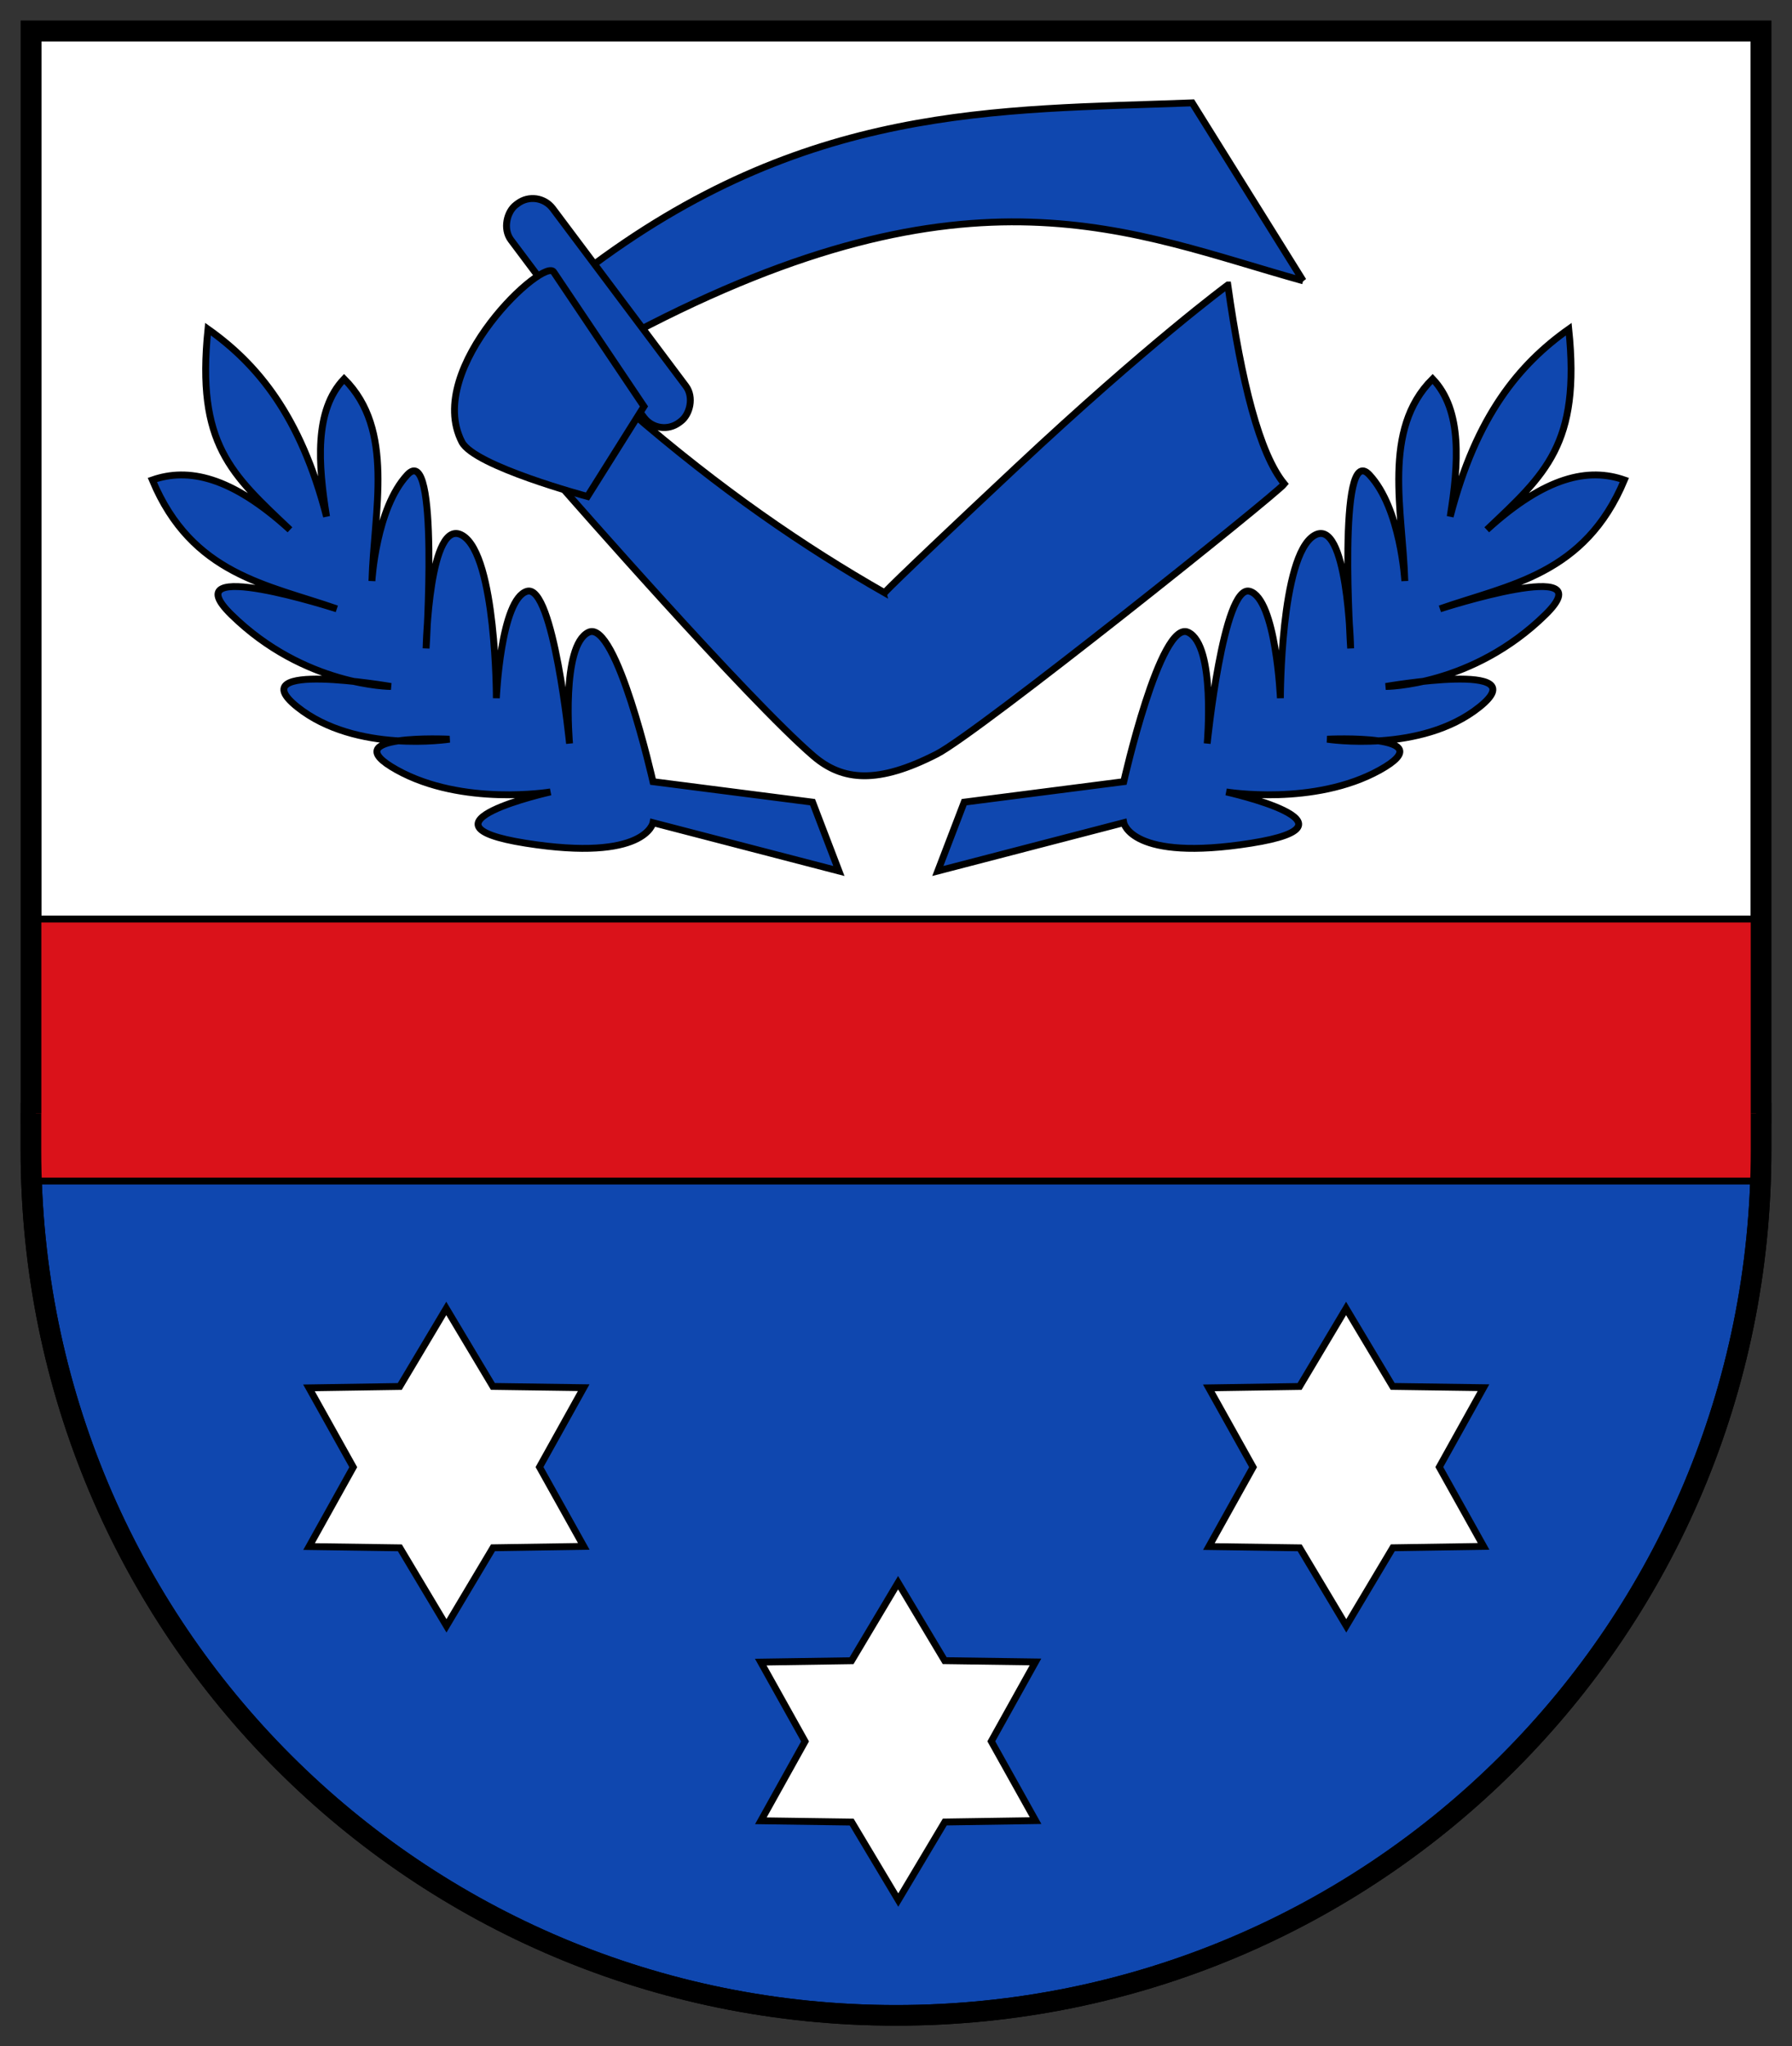 <svg height="297.507" width="260.656" xmlns="http://www.w3.org/2000/svg" xmlns:xlink="http://www.w3.org/1999/xlink"><rect width="100%" height="100%" fill="#333333" stroke="none"/><g transform="translate(-84.094 -324.837)"><path d="m88.606 329.337h251.641v157.364h-251.641z" fill="#fff" stroke="#000" stroke-width="3"/><path d="m88.594 486.688v5.344c0 69.705 56.139 125.812 125.844 125.812s125.812-56.108 125.812-125.812v-5.344z" fill="#0f47af" stroke="#000" stroke-width="3"/><path d="m88.827 458.452v38.092h251.189v-38.092z" fill="#da121a" stroke="#000"/><g fill="#0f47af" stroke="#000"><path d="m273.644 365.664-16.133-25.873c-28.336 1.083-56.317.031-88.577 24.655l7.305 8.827c49.316-25.943 72.369-14.564 97.404-7.61z"/><rect height="7.61" ry="3.653" transform="matrix(.6 .8 -.8 .6 0 0)" width="39.57" x="379.176" y="81.495"/><path d="m262.686 366.273s-11.567 8.523-30.743 26.482c-19.176 17.959-19.176 18.263-19.176 18.263-11.65-6.641-23.866-14.981-37.135-26.482l-9.436 11.567s26.61 30.418 36.222 38.657c4.261 3.653 9.394 4.088 17.959-.304 5.987-3.071 49.235-37.649 50.528-39.266-3.614-4.391-6.226-14.798-8.218-28.917z"/><path d="m169.544 397.016s-16.444-4.387-18.263-7.914c-5.575-10.81 12.212-27.214 13.393-24.655l13.089 19.481z"/></g><path id="a" d="m206.118 451.469-3.833-10.008-23.21-2.981s-5.323-23.635-9.369-21.719c-4.046 1.916-2.768 16.183-2.768 16.183s-2.342-23.21-6.175-22.145-4.472 15.544-4.472 15.544 0-20.654-4.897-23.635-5.323 16.396-5.323 16.396 1.987-30.282-2.723-25.242c-4.563 4.882-5.155 15.448-5.155 15.448.298-10.218 3.376-22.009-4.046-29.385-4.382 4.577-3.768 12.435-2.555 20.016-3.778-14.669-10.082-22.184-17.247-27.255-1.736 16.753 3.408 21.099 11.924 29.172-8.579-7.816-14.833-9.045-20.016-7.24 5.759 13.808 16.741 15.213 26.829 18.738 0 0-24.191-7.831-15.331.852 10.647 10.434 23.21 10.434 23.21 10.434s-22.145-3.833-13.628 2.981c8.517 6.814 22.145 4.684 22.145 4.684s-17.247-.852-7.666 4.472c9.582 5.323 22.358 3.194 22.358 3.194s-21.08 4.684-3.62 7.453c17.46 2.768 18.525-2.981 18.525-2.981z" fill="#0f47af" stroke="#000"/><use fill="#0f47af" height="1052.362" transform="matrix(-1 0 0 1 426.624 0)" width="744.094" xlink:href="#a"/><path id="b" d="m170.673 549.939-13.206.203-6.766 11.344-6.779-11.336-13.207-.187 6.427-11.539-6.441-11.531 13.206-.203 6.766-11.344 6.779 11.336 13.207.187-6.427 11.539z" fill="#fff" stroke="#000" transform="translate(-1.665 -.278)"/><use height="1052.362" transform="translate(130.882)" width="744.094" xlink:href="#b"/><use height="1052.362" transform="translate(65.716 39.87)" width="744.094" xlink:href="#b"/><g fill="none" stroke="#000" stroke-width="3"><path d="m88.606 486.701v-157.364h251.641v157.364"/><path d="m88.594 486.688v5.344c0 69.705 56.139 125.812 125.844 125.812s125.812-56.108 125.812-125.812v-5.344"/></g></g></svg>